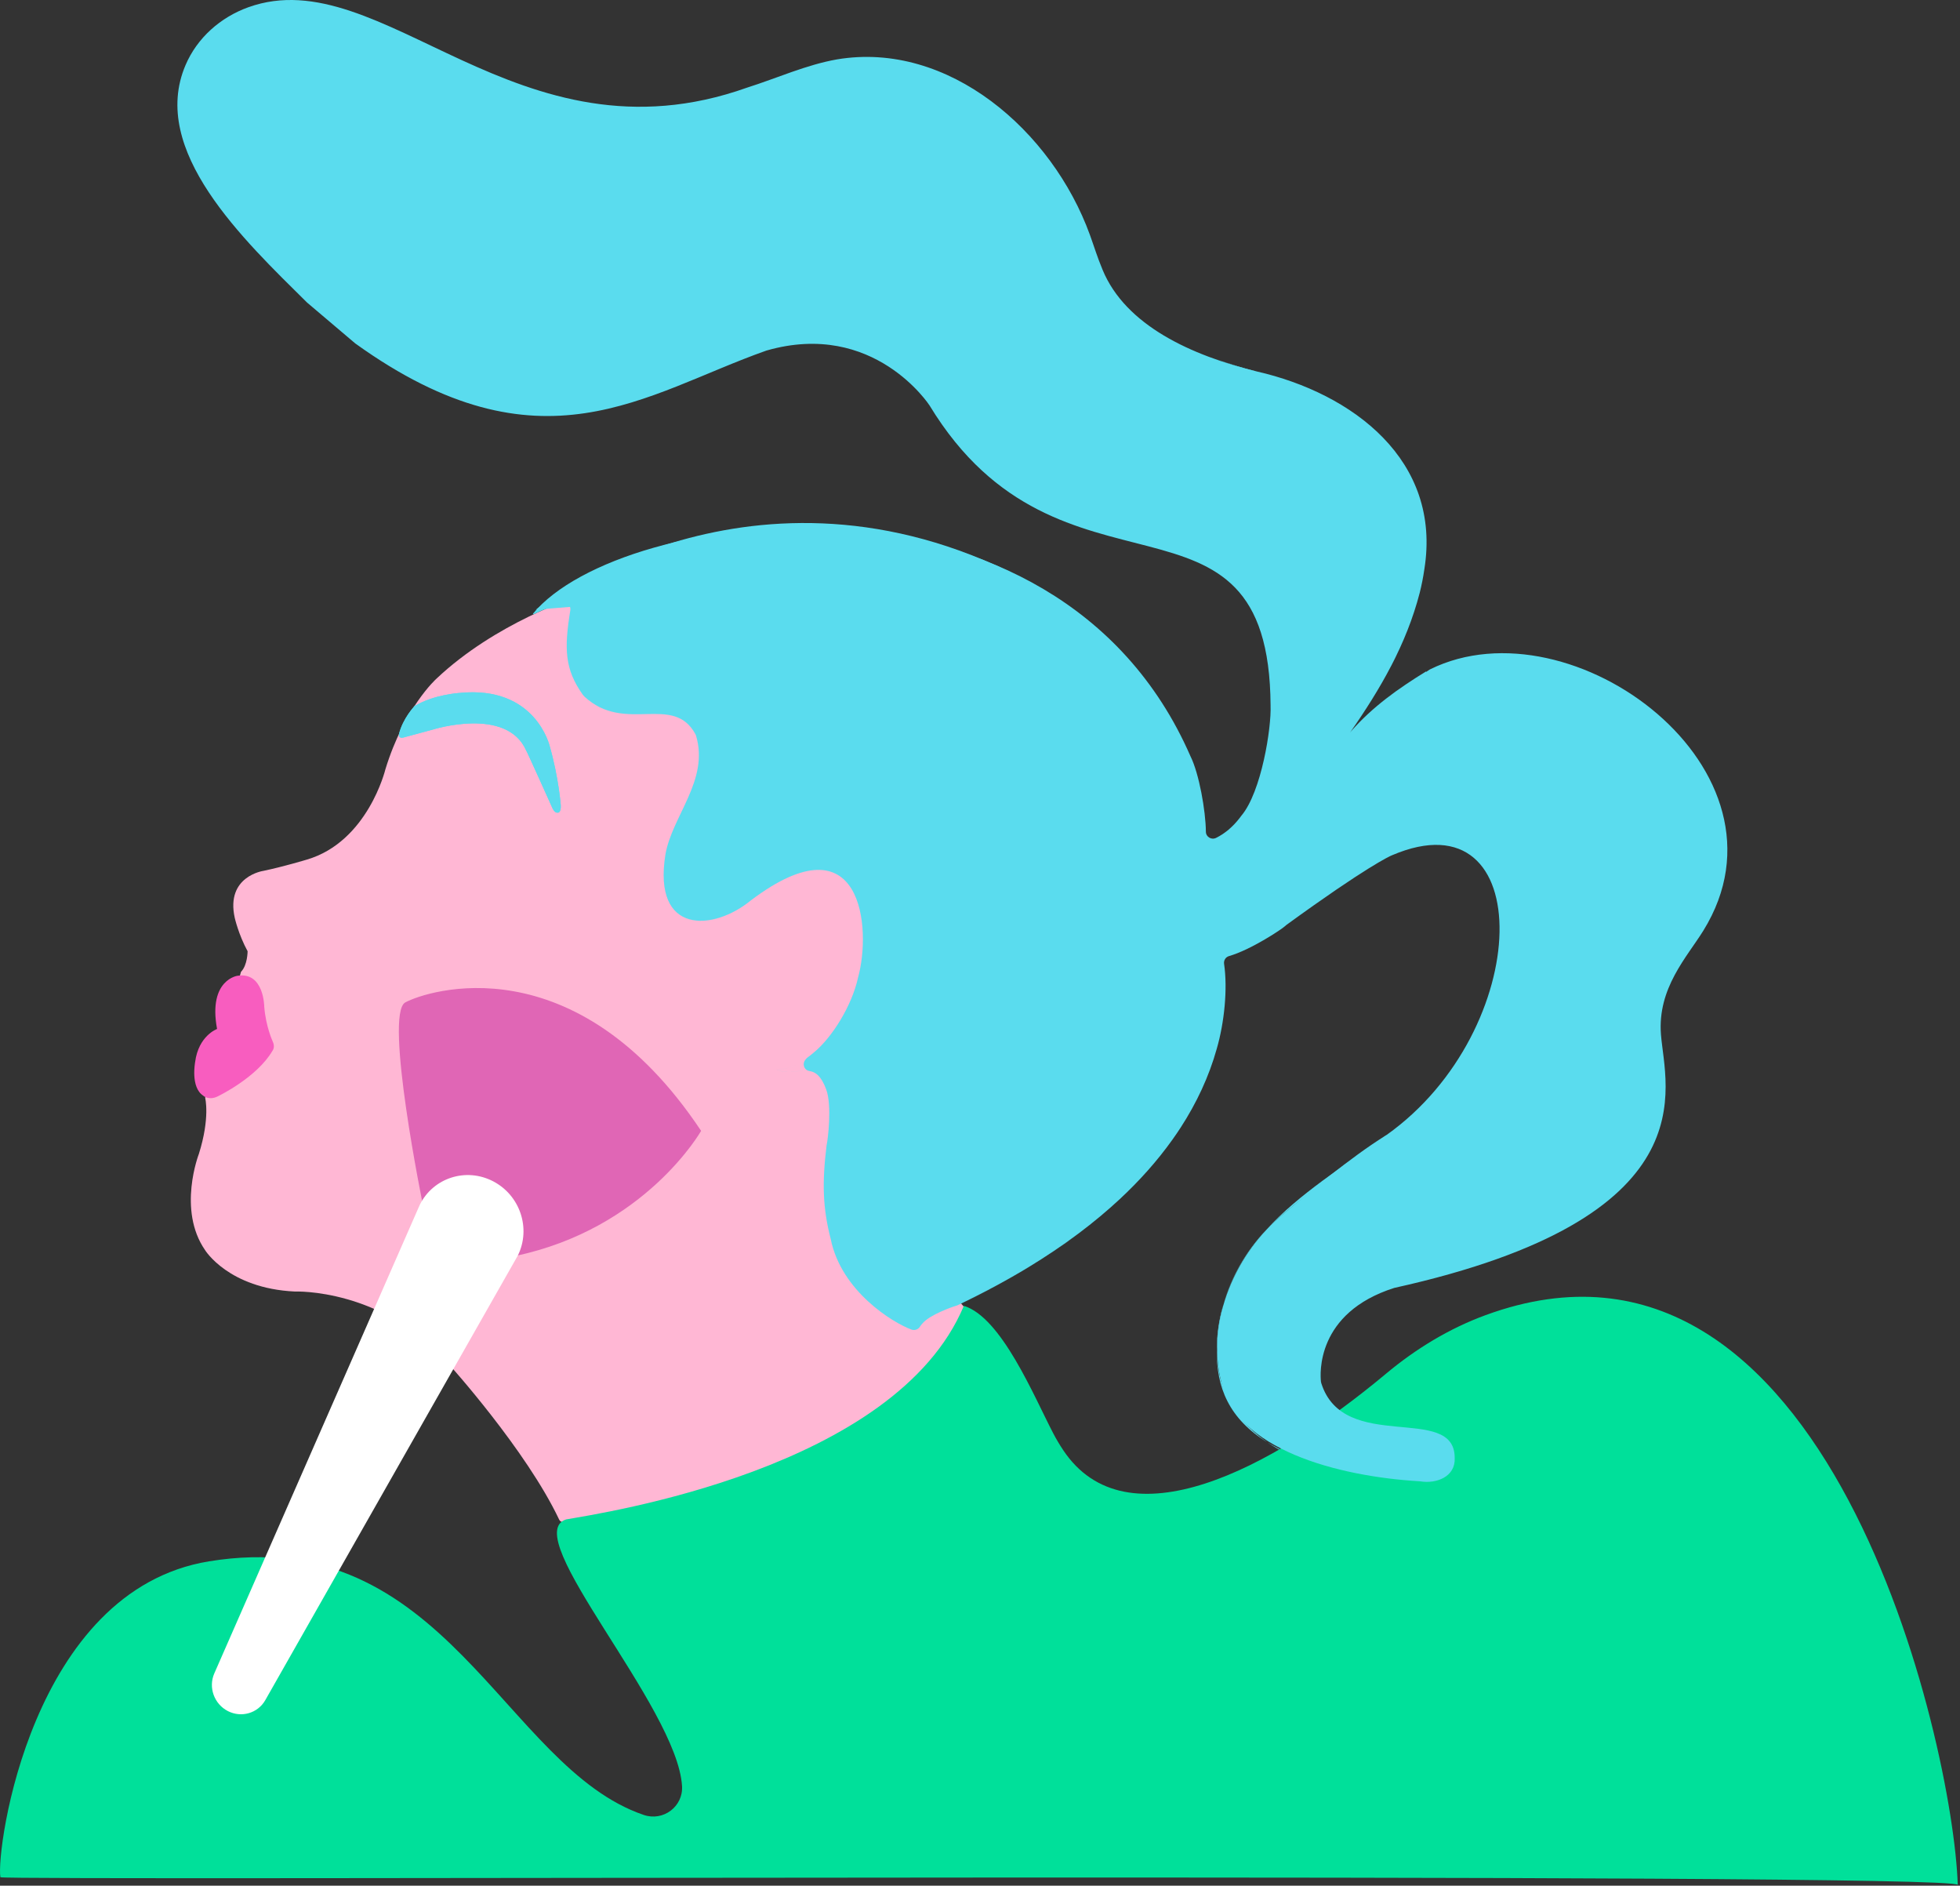 <svg width="629" height="605" viewBox="0 0 629 605" fill="none" xmlns="http://www.w3.org/2000/svg">
<rect x="0" y="0" width="629" height="605" fill="#333333" stroke="none"/>
<g clip-path="url(#clip0_219_208)">
<path d="M180.63 488.35L217.92 486.75L288.86 452.4L312.37 422.8L304.84 414.02L313.71 299.92L213.1 194.5L184.65 191.63C184.65 191.63 159.11 199.72 140.02 217.79C140.02 217.79 129.74 227 123.67 246.86C123.67 246.86 118.04 270.09 98.41 275.81C98.41 275.81 90.85 278.09 84.55 279.4C84.55 279.4 72.38 281.11 75.33 294.46C75.33 294.46 76.51 299.77 79.46 305.19C79.46 305.19 79.46 309.67 77.34 311.79C77.29 311.79 65.84 352.23 65.84 352.23C65.84 352.23 67.5 358.57 63.81 370.25C63.81 370.25 56.86 388.15 65.82 401.1C65.82 401.1 73.35 413.37 94.62 414.37C94.62 414.37 122.95 413.19 144.04 437.69C144.04 437.69 168.83 465.14 179.44 487.53C179.44 487.53 179.78 488.33 180.64 488.33" fill="#FFB7D4"/>
<path d="M51.62 488.52C51.62 488.52 51.73 488.46 51.94 488.36C51.83 488.41 51.73 488.47 51.62 488.54V488.52Z" fill="#00E09A"/>
<path d="M87.48 334.04C87.48 334.04 85.31 329.4 84.8 322.96C84.8 322.96 84.73 311.88 76.4 313.04C76.47 312.97 66.69 314.13 69.66 330.13C69.66 330.13 63.71 332.26 62.62 340.74C62.62 340.82 61.06 348.92 65.27 351.56C65.27 351.64 67.22 353.27 70.25 351.56C70.25 351.56 82.5 345.64 87.47 337.08C87.53 337 88.39 335.91 87.47 334.04H87.48Z" fill="#F85DBF"/>
<path d="M171.97 195.61C171.77 195.84 171.61 196.03 171.48 196.19C171.61 196.02 171.77 195.83 171.98 195.6C171.98 195.6 238.49 142.41 323.49 183.19C359.6 203.3 375.31 225.66 382.05 242.66C375.3 225.65 359.58 203.3 323.48 183.19" fill="#5ADCEE"/>
<path d="M255.46 341.78C252.35 343.16 249.41 343.1 249.17 343.09C249.17 343.09 249.16 343.09 249.15 343.08C249.08 343.08 252.17 343.23 255.45 341.79L255.46 341.78Z" fill="#5ADCEE"/>
<path d="M259.17 339.3C259.17 339.3 259.24 339.25 259.39 339.15C259.25 339.25 259.17 339.31 259.17 339.31C259.06 339.42 258.95 339.53 258.83 339.63C258.94 339.52 259.06 339.41 259.17 339.3Z" fill="#5ADCEE"/>
<path d="M259.39 339.15C259.47 339.09 259.57 339.02 259.7 338.92C259.58 339.01 259.47 339.09 259.39 339.15Z" fill="#5ADCEE"/>
<path d="M260.52 338.27C260.71 338.12 260.91 337.94 261.13 337.76C260.91 337.95 260.71 338.12 260.52 338.27Z" fill="#5ADCEE"/>
<path d="M353.82 86.62C352.6 84.33 351.76 82.25 351.2 80.46C351.77 82.25 352.61 84.34 353.82 86.62Z" fill="#5ADCEE"/>
<path d="M397.2 263.23C394.48 266.5 391.06 269.01 386.76 270.17C391.06 269.01 394.47 266.49 397.2 263.23Z" fill="#5ADCEE"/>
<path d="M392.46 307.22C392.46 307.22 392.53 307.52 392.61 307.98C392.52 307.48 392.45 307.22 392.45 307.22H392.46Z" fill="#5ADCEE"/>
<path d="M392.96 310.43C392.93 310.18 392.9 309.93 392.87 309.71C392.9 309.94 392.93 310.18 392.96 310.43Z" fill="#5ADCEE"/>
<path d="M427.47 128.27C428.02 128.56 428.57 128.87 429.12 129.19C428.65 128.92 428.19 128.67 427.73 128.42C427.47 128.28 427.21 128.14 426.95 128C426.69 127.86 426.43 127.72 426.16 127.59C425.9 127.45 425.64 127.32 425.38 127.19C425.12 127.06 424.86 126.93 424.6 126.8C424.37 126.69 424.14 126.57 423.91 126.46C423.57 126.3 423.23 126.14 422.9 125.98C422.69 125.88 422.49 125.79 422.28 125.69C422.03 125.57 421.77 125.46 421.52 125.34C418.67 124.07 415.93 123.01 413.41 122.14C413.17 122.06 412.94 121.98 412.71 121.9C411.67 121.55 410.67 121.22 409.71 120.94C409.51 120.88 409.31 120.82 409.11 120.76C409 120.73 408.89 120.7 408.78 120.66C408.59 120.6 408.41 120.55 408.23 120.5C406.63 120.04 405.22 119.67 404.03 119.39C403.78 119.33 403.52 119.27 403.26 119.2C407.09 120.08 414.06 121.98 421.75 125.45C423.35 126.17 424.98 126.96 426.63 127.83C426.91 127.97 427.18 128.12 427.45 128.27H427.47Z" fill="#5ADCEE"/>
<path d="M429.94 129.66C430.21 129.82 430.49 129.99 430.76 130.15C430.27 129.86 429.78 129.57 429.29 129.29C429.23 129.25 429.17 129.22 429.11 129.19C429.39 129.34 429.66 129.5 429.93 129.66H429.94Z" fill="#5ADCEE"/>
<path d="M433.11 131.61C432.76 131.38 432.4 131.15 432.04 130.93C432.16 131.01 432.29 131.08 432.41 131.16C432.64 131.31 432.87 131.46 433.11 131.61Z" fill="#5ADCEE"/>
<path d="M432.04 130.93C432.04 130.93 431.98 130.89 431.95 130.88C431.98 130.9 432.01 130.92 432.04 130.93Z" fill="#5ADCEE"/>
<path d="M431.59 130.65C431.71 130.73 431.83 130.8 431.95 130.88C431.59 130.65 431.23 130.43 430.86 130.21C431.1 130.36 431.34 130.5 431.58 130.65H431.59Z" fill="#5ADCEE"/>
<path d="M435.66 133.36C435.83 133.48 436.01 133.61 436.19 133.74C435.97 133.58 435.75 133.43 435.54 133.27C435.29 133.09 435.03 132.91 434.77 132.73C434.28 132.39 433.79 132.06 433.3 131.74C433.55 131.9 433.8 132.07 434.05 132.24C434.32 132.42 434.59 132.6 434.86 132.8C435.13 132.98 435.4 133.17 435.67 133.37L435.66 133.36Z" fill="#5ADCEE"/>
<path d="M436.46 133.94C436.65 134.09 436.85 134.24 437.05 134.39C436.8 134.2 436.54 134.01 436.29 133.82C436.35 133.86 436.4 133.9 436.46 133.94Z" fill="#5ADCEE"/>
<path d="M438.24 135.3C438.34 135.38 438.45 135.47 438.55 135.55C438.3 135.35 438.05 135.15 437.8 134.96C437.94 135.07 438.09 135.18 438.24 135.3Z" fill="#5ADCEE"/>
<path d="M438.87 135.81C439.01 135.93 439.16 136.04 439.3 136.16C439.05 135.95 438.8 135.76 438.56 135.56C438.66 135.64 438.77 135.73 438.87 135.81Z" fill="#5ADCEE"/>
<path d="M439.6 136.41C439.67 136.47 439.74 136.53 439.81 136.59C439.64 136.45 439.47 136.3 439.3 136.16C439.4 136.24 439.51 136.33 439.6 136.41Z" fill="#5ADCEE"/>
<path d="M442.04 138.57C442.04 138.57 442.14 138.66 442.19 138.71C441.98 138.51 441.76 138.31 441.55 138.11C441.71 138.26 441.88 138.41 442.05 138.57H442.04Z" fill="#5ADCEE"/>
<path d="M442.72 139.22C442.77 139.27 442.82 139.32 442.88 139.37C442.65 139.15 442.42 138.93 442.19 138.71C442.37 138.87 442.55 139.04 442.72 139.22Z" fill="#5ADCEE"/>
<path d="M444.83 141.37C444.83 141.37 444.9 141.44 444.93 141.48C444.8 141.33 444.66 141.19 444.53 141.05C444.63 141.16 444.73 141.26 444.83 141.37Z" fill="#5ADCEE"/>
<path d="M433.27 235.01C433.27 235.01 433.25 235.04 433.24 235.05C433.24 235.05 433.25 235.03 433.26 235.02L433.27 235.01Z" fill="#5ADCEE"/>
<path d="M434.61 233.44C434.44 233.63 434.29 233.8 434.15 233.95C434.28 233.79 434.44 233.62 434.61 233.44Z" fill="#5ADCEE"/>
<path d="M436.3 231.67C436.05 231.93 435.81 232.17 435.59 232.4C435.81 232.17 436.05 231.92 436.3 231.67Z" fill="#5ADCEE"/>
<path d="M445.22 223.88C444.82 224.18 444.44 224.48 444.06 224.78C444.43 224.48 444.82 224.18 445.22 223.88Z" fill="#5ADCEE"/>
<path d="M448.62 221.35C447.57 222.1 446.58 222.84 445.65 223.54C446.58 222.83 447.57 222.09 448.62 221.35Z" fill="#5ADCEE"/>
<path d="M451.66 150.63C451.11 149.67 450.54 148.73 449.93 147.82C450.54 148.73 451.11 149.66 451.66 150.63Z" fill="#5ADCEE"/>
<path d="M455.45 159.3C455.21 158.55 454.96 157.82 454.69 157.1C454.97 157.82 455.22 158.56 455.45 159.3Z" fill="#5ADCEE"/>
<path d="M457.67 215.41C455.31 216.84 453.14 218.23 451.16 219.58C453.14 218.23 455.31 216.83 457.67 215.41Z" fill="#5ADCEE"/>
<path d="M132.99 226.59C132.99 226.59 129.29 230.49 128.05 235.48C128.05 235.48 127.73 237.04 129.43 236.63L138.95 234.06C138.95 234.06 162.55 226.59 168.84 240.75C168.97 240.75 177.23 259.15 177.23 259.15C177.23 259.15 177.95 260.93 178.96 260.71C179.02 260.77 180.08 260.88 179.96 258.37C179.96 258.31 179.29 249.53 176.46 239.57C176.46 239.57 172.02 219.78 147.38 222.33C147.51 222.33 139.23 222.78 132.98 226.58L132.99 226.59Z" fill="#5ADCEE"/>
<path d="M392.29 419.63C392.37 419.33 392.45 419.03 392.54 418.73C391.35 423.74 390.62 428.55 390.52 433.09C390.46 428.35 391.17 423.81 392.29 419.63Z" fill="#5ADCEE"/>
<path d="M392.6 418.52C395.21 409.46 400.03 401.23 406.5 394.43C400.37 401.16 395.49 408.88 392.6 418.52Z" fill="#5ADCEE"/>
<path d="M406.78 462.78C415.22 467.92 427.47 471.79 444.7 474.09C426.55 472.84 414.61 468.15 406.78 462.78Z" fill="#5ADCEE"/>
<path d="M447.43 413.19C447.32 411.68 445.32 371.93 444.98 365.15C445.8 364.64 446.62 364.15 447.43 363.67C447.43 363.67 447.39 411.52 447.43 413.19Z" fill="#5ADCEE"/>
<path d="M132.99 226.59C132.99 226.59 129.29 230.49 128.05 235.48C128.05 235.48 127.73 237.04 129.43 236.63L138.95 234.06C138.95 234.06 162.55 226.59 168.84 240.75C168.97 240.75 177.23 259.15 177.23 259.15C177.23 259.15 177.95 260.93 178.96 260.71C179.02 260.77 180.08 260.88 179.96 258.37C179.96 258.31 179.29 249.53 176.46 239.57C176.46 239.57 172.02 219.78 147.38 222.33C147.51 222.33 139.23 222.78 132.98 226.58L132.99 226.59Z" fill="#5ADCEE"/>
<path d="M444.96 364.08C444.96 364.08 444.95 364.13 444.93 364.18C444.93 364.18 444.95 364.11 444.96 364.08Z" fill="#5ADCEE"/>
<path d="M406.78 462.78C394.46 455.28 390.26 445.08 390.52 433.09C390.56 436.42 390.98 439.85 391.9 443.31C392.05 443.16 393.78 453.88 406.78 462.78Z" fill="#5ADCEE"/>
<path d="M392.59 418.56C392.57 418.62 392.55 418.67 392.54 418.73C392.54 418.71 392.54 418.68 392.55 418.66C392.56 418.63 392.57 418.59 392.58 418.56H392.59Z" fill="#5ADCEE"/>
<path d="M444.98 365.15C432.86 372.6 419.93 382.78 411.87 389.43C409.97 390.99 408.18 392.67 406.5 394.44C416.89 383.03 430.88 374.45 444.93 364.18C444.93 364.18 444.95 364.53 444.98 365.16V365.15Z" fill="#5ADCEE"/>
<path d="M367.85 169.32C368.76 169.47 369.64 169.64 370.5 169.83C369.64 169.64 368.75 169.47 367.85 169.32Z" fill="#5ADCEE"/>
<path d="M378.48 172.29C379.46 172.69 380.4 173.11 381.32 173.57C380.41 173.12 379.46 172.69 378.48 172.29Z" fill="#5ADCEE"/>
<path d="M421.77 125.45C421.94 125.53 422.11 125.61 422.28 125.69C422.03 125.57 421.77 125.46 421.52 125.34C421.6 125.38 421.69 125.41 421.77 125.45Z" fill="#5ADCEE"/>
<path d="M426.65 127.83C426.75 127.88 426.85 127.94 426.95 127.99C426.69 127.85 426.43 127.71 426.16 127.58C426.32 127.66 426.49 127.75 426.65 127.83Z" fill="#5ADCEE"/>
<path d="M427.47 128.27C427.55 128.32 427.64 128.36 427.72 128.41C427.46 128.27 427.2 128.13 426.94 127.99C427.12 128.08 427.29 128.18 427.47 128.27Z" fill="#5ADCEE"/>
<path d="M429.94 129.66C430.21 129.82 430.49 129.99 430.76 130.15C430.27 129.86 429.78 129.57 429.29 129.29C429.51 129.41 429.72 129.53 429.94 129.66Z" fill="#5ADCEE"/>
<path d="M432.04 130.93C432.04 130.93 431.98 130.89 431.95 130.88C431.98 130.9 432.01 130.92 432.04 130.93Z" fill="#5ADCEE"/>
<path d="M433.11 131.61C432.76 131.38 432.4 131.15 432.04 130.93C432.16 131.01 432.29 131.08 432.41 131.16C432.64 131.31 432.87 131.46 433.11 131.61Z" fill="#5ADCEE"/>
<path d="M431.59 130.65C431.71 130.73 431.83 130.8 431.95 130.88C431.59 130.65 431.23 130.43 430.86 130.21C431.1 130.36 431.34 130.5 431.58 130.65H431.59Z" fill="#5ADCEE"/>
<path d="M434.04 132.23C434.28 132.39 434.52 132.56 434.76 132.73C434.27 132.39 433.78 132.06 433.29 131.74C433.54 131.9 433.79 132.07 434.04 132.24V132.23Z" fill="#5ADCEE"/>
<path d="M434.85 132.79C435.08 132.95 435.3 133.1 435.53 133.27C435.28 133.09 435.02 132.91 434.76 132.73C434.79 132.75 434.82 132.77 434.85 132.79Z" fill="#5ADCEE"/>
<path d="M435.66 133.36C435.83 133.48 436.01 133.61 436.19 133.74C435.97 133.58 435.75 133.43 435.54 133.27C435.58 133.29 435.62 133.33 435.67 133.36H435.66Z" fill="#5ADCEE"/>
<path d="M436.46 133.94C436.65 134.09 436.85 134.24 437.05 134.39C436.8 134.2 436.54 134.01 436.29 133.82C436.25 133.79 436.22 133.76 436.18 133.74C436.27 133.8 436.36 133.87 436.46 133.94Z" fill="#5ADCEE"/>
<path d="M438.24 135.3C438.34 135.38 438.45 135.47 438.55 135.55C438.3 135.35 438.05 135.15 437.8 134.96C437.94 135.07 438.09 135.18 438.24 135.3Z" fill="#5ADCEE"/>
<path d="M438.87 135.81C439.01 135.93 439.16 136.04 439.3 136.16C439.05 135.95 438.8 135.76 438.56 135.56C438.66 135.64 438.77 135.73 438.87 135.81Z" fill="#5ADCEE"/>
<path d="M439.6 136.41C439.67 136.47 439.74 136.53 439.81 136.59C439.64 136.45 439.47 136.3 439.3 136.16C439.4 136.24 439.51 136.33 439.6 136.41Z" fill="#5ADCEE"/>
<path d="M442.72 139.22C442.77 139.27 442.82 139.32 442.88 139.37C442.65 139.15 442.42 138.93 442.19 138.71C441.98 138.51 441.76 138.31 441.55 138.11C441.71 138.26 441.88 138.41 442.05 138.57C442.28 138.78 442.51 139 442.73 139.22H442.72Z" fill="#5ADCEE"/>
<path d="M444.83 141.37C444.83 141.37 444.9 141.44 444.93 141.48C444.8 141.33 444.66 141.19 444.53 141.05C444.63 141.16 444.73 141.26 444.83 141.37Z" fill="#5ADCEE"/>
<path d="M447.6 144.6C447.78 144.82 447.95 145.05 448.12 145.27C448.12 145.27 448.12 145.27 448.11 145.26C447.94 145.04 447.77 144.82 447.6 144.61V144.6Z" fill="#5ADCEE"/>
<path d="M449.94 147.82C449.66 147.39 449.37 146.97 449.07 146.56C449.17 146.69 449.26 146.82 449.35 146.95C449.55 147.24 449.75 147.53 449.94 147.82Z" fill="#5ADCEE"/>
<path d="M213.39 125.22L213.36 125.23C213.36 125.23 192.02 134.13 163.89 130.79C185.9 133.14 204.47 128.12 210.93 126.05C211.33 125.92 211.69 125.81 211.99 125.7C212.09 125.67 212.18 125.64 212.26 125.61C212.98 125.36 213.36 125.22 213.36 125.22C213.36 125.22 213.36 125.22 213.38 125.22H213.39Z" fill="#5ADCEE"/>
<path d="M183.67 191.97C183.67 191.97 175.69 194.94 171.43 197.03C171.4 197.04 170.96 197.22 171.06 196.89C170.98 197.21 171.4 197.04 171.43 197.02C175.69 194.93 183.67 191.97 183.67 191.97Z" fill="#5ADCEE"/>
<path d="M223.29 235.79C222.98 235.13 222.59 234.5 222.11 233.93C222.11 233.93 218.34 227.74 205.05 228.95C205.05 228.95 194.42 230.73 187.58 223.54C194.42 230.71 205.05 228.94 205.05 228.94C218.34 227.73 222.11 233.92 222.11 233.92C222.59 234.49 222.98 235.12 223.29 235.79Z" fill="#5ADCEE"/>
<path d="M238.53 290.64C233.75 293.73 223.19 299.14 216.35 292.2C216.35 292.2 211.54 285.91 213.33 275.31C211.55 285.91 216.35 292.19 216.35 292.19C223.17 299.12 233.75 293.71 238.52 290.63L238.53 290.64Z" fill="#5ADCEE"/>
<path d="M240.62 289.2C240.52 289.27 240.41 289.36 240.29 289.45C240.42 289.35 240.53 289.27 240.62 289.2Z" fill="#5ADCEE"/>
<path d="M265.1 349.48C263.87 345.64 261.35 342.9 256.5 343.61C256.5 343.61 251.72 344.63 249.15 343.08H249.17C251.75 344.61 256.5 343.6 256.5 343.6C261.35 342.9 263.87 345.64 265.1 349.48Z" fill="#5ADCEE"/>
<path d="M276.63 306.59C276.45 308.15 276.22 309.65 275.94 311.09C276.22 309.65 276.45 308.15 276.63 306.6C276.63 306.6 279.27 288.05 269.43 280.99C269.43 280.99 259.04 274.2 241.02 288.89C259.04 274.19 269.43 280.98 269.43 280.98C279.27 288.05 276.63 306.59 276.63 306.59Z" fill="#5ADCEE"/>
<path d="M275.82 311.7C275.69 312.35 275.54 312.98 275.39 313.61C275.54 312.99 275.69 312.35 275.82 311.7Z" fill="#5ADCEE"/>
<path d="M266.59 397.59C266.42 396.98 266.26 396.35 266.1 395.71C266.25 396.35 266.41 396.97 266.59 397.59Z" fill="#5ADCEE"/>
<path d="M267.33 399.98C267.59 400.75 267.86 401.51 268.14 402.24C267.85 401.51 267.58 400.75 267.33 399.98Z" fill="#5ADCEE"/>
<path d="M294.61 427.01C294.61 427.01 276.56 423.22 268.35 402.8C276.57 423.22 294.61 427.01 294.61 427.01Z" fill="#5ADCEE"/>
<path d="M296.44 424.25C296.65 424.05 296.86 423.86 297.08 423.68C296.85 423.86 296.64 424.05 296.44 424.25Z" fill="#5ADCEE"/>
<path d="M330 406.65C323.11 410.83 315.48 414.95 307.03 418.96C307.03 418.96 301.27 420.56 297.55 423.33C301.27 420.55 307.03 418.95 307.03 418.95C315.48 414.95 323.1 410.83 330 406.65Z" fill="#5ADCEE"/>
<path d="M335.73 403.05C333.88 404.25 331.97 405.45 330.01 406.64C331.98 405.44 333.88 404.25 335.73 403.05Z" fill="#5ADCEE"/>
<path d="M343.99 397.37C342.53 398.43 341.02 399.5 339.47 400.55C341.02 399.49 342.52 398.43 343.99 397.37Z" fill="#5ADCEE"/>
<path d="M367.45 376.57C366.63 377.48 365.78 378.38 364.91 379.29C365.78 378.38 366.63 377.47 367.45 376.57Z" fill="#5ADCEE"/>
<path d="M387.99 344.01C387.69 344.79 387.38 345.57 387.05 346.37C387.38 345.58 387.69 344.79 387.99 344.01Z" fill="#5ADCEE"/>
<path d="M389.3 340.36C389.07 341.05 388.83 341.75 388.57 342.45C388.82 341.74 389.07 341.05 389.3 340.36Z" fill="#5ADCEE"/>
<path d="M390.04 338C389.85 338.65 389.64 339.31 389.42 339.97C389.64 339.3 389.84 338.65 390.04 338Z" fill="#5ADCEE"/>
<path d="M403.27 119.2C401.32 118.75 400.19 118.57 400.19 118.57C396.66 117.5 393.39 116.36 390.34 115.17C394.55 116.79 398.88 118.12 403.27 119.2Z" fill="#5ADCEE"/>
<path d="M407.74 226.52V226.57C407.74 226.57 407.74 232.13 406.56 239.32C407.73 232.14 407.73 226.57 407.73 226.57C407.73 226.57 407.73 226.55 407.73 226.51L407.74 226.52Z" fill="#5ADCEE"/>
<path d="M433.19 235.1C436.5 230.42 439.42 225.91 441.99 221.58C439.45 225.88 436.55 230.35 433.27 235C433.27 235 433.27 235.01 433.26 235.01C433.26 235.02 433.25 235.03 433.24 235.04C433.22 235.06 433.2 235.08 433.2 235.09L433.19 235.1Z" fill="#5ADCEE"/>
<path d="M442.01 221.55C442.51 220.7 443.01 219.85 443.49 219.01C443.02 219.85 442.52 220.7 442.01 221.55Z" fill="#5ADCEE"/>
<path d="M448.29 209.88C447.65 211.23 446.96 212.6 446.23 213.98C446.95 212.59 447.64 211.22 448.29 209.88Z" fill="#5ADCEE"/>
<path d="M451.36 202.97C450.57 204.93 449.69 206.92 448.72 208.97C449.68 206.93 450.56 204.93 451.36 202.97Z" fill="#5ADCEE"/>
<path d="M451.37 202.95C451.76 201.99 452.13 201.04 452.48 200.11C452.13 201.05 451.76 201.99 451.37 202.95Z" fill="#5ADCEE"/>
<path d="M454.89 192.82C454.56 194 454.19 195.2 453.79 196.41C454.19 195.19 454.56 193.99 454.89 192.82Z" fill="#5ADCEE"/>
<path d="M455.59 190.19C455.38 191.05 455.14 191.92 454.89 192.81C455.14 191.93 455.37 191.06 455.59 190.19Z" fill="#5ADCEE"/>
<path d="M457.06 182.67C456.95 183.47 456.82 184.29 456.67 185.11C456.81 184.29 456.95 183.47 457.06 182.67Z" fill="#5ADCEE"/>
<path d="M628.28 604.76C628.15 600.51 0.31 603.51 0.12 602.28C-1.32 593.4 10 510.25 67.09 500.93C143.05 488.54 161.6 567.06 206.62 582.31C212.84 584.42 219.25 579.63 218.88 573.08C217.41 547.62 166.12 492.54 181.66 487.49C193.13 485.45 287.33 471.49 309.32 418.96C321.41 422.68 331.74 447.84 338 459.86C339 461.77 340.03 463.5 341.17 465.21C361.41 495.65 407.8 471.65 444.73 440.79C454.31 432.78 465.06 426.22 476.79 421.93C586.62 381.72 626.85 559.52 628.28 604.75V604.76Z" fill="#00E09A"/>
<path d="M114.06 110.22C173.61 153 206.85 126.28 245.89 112.5C245.94 112.48 245.99 112.47 246.05 112.45C280.5 102.58 298.32 130.1 298.32 130.1C340.37 199.28 407.3 149.36 407.75 226.33C408.07 233.31 404.84 254.09 398.37 261.72C398.34 261.75 398.32 261.78 398.3 261.81C398.12 262.06 397.93 262.3 397.75 262.54C395.71 265.16 393.25 267.35 390.28 268.82C388.78 269.57 387 268.52 386.99 266.84C386.93 260.13 384.81 248.17 382.05 242.64C338.88 143.75 199.19 162.74 171.06 196.87C170.98 197.19 171.4 197.01 171.43 196.99C173.8 195.83 177.33 194.39 179.99 193.35C181.61 192.72 183.29 194.09 183.02 195.8C181.03 208.17 181.19 214.64 187.01 222.87C187.2 223.09 187.39 223.3 187.58 223.51C200.63 235.54 216 222.38 223.17 235.54C223.25 235.68 223.31 235.84 223.36 235.99C227.68 250.3 215.66 261.81 213.54 274.18C209.4 300.15 229.06 298.68 241.02 288.84C276.96 261.75 279.68 298.07 275.38 313.57C273.4 322.69 267 332.93 261.13 337.71C260.55 338.21 259.98 338.68 259.39 339.1C259.08 339.31 259.07 339.37 258.83 339.57C258.76 339.66 258.69 339.75 258.6 339.84C257.34 341.16 257.95 343.34 259.76 343.62C261.78 343.93 263.53 345.25 265.11 349.44C267.12 354.67 265.59 366.16 265.33 367.1L265.26 367.48C263.8 379.52 264.02 387.58 266.6 397.55C269.98 414.29 286.54 424.39 292.52 426.58C293.52 426.95 294.65 426.55 295.23 425.65V425.63C295.47 425.27 295.74 424.92 296.05 424.6C298.33 421.83 305.79 419.2 306.9 418.92C307.02 418.89 307.21 418.82 307.33 418.76C315.66 414.8 323.19 410.73 330.01 406.6C335.6 403.2 340.96 399.62 346.15 395.73C348.52 393.95 350.83 392.13 353.09 390.24C355.29 388.4 357.33 386.61 359.34 384.74C365.6 378.91 371.29 372.6 376.24 365.66C376.71 364.99 377.17 364.34 377.62 363.68C378.07 363.02 378.5 362.36 378.93 361.71C384 353.89 387.99 345.41 390.49 336.45C392.92 328.06 394.01 317.27 392.83 309.23C392.67 308.12 393.33 307.06 394.41 306.75C401.43 304.73 411.29 298.18 412.45 297.09C412.56 296.99 412.69 296.86 412.81 296.77C438.45 278.13 446.06 274.64 446.74 274.39C493.74 254.3 492.28 330.51 445 364.12C444.96 364.15 444.92 364.17 444.88 364.2C432.92 371.62 419.82 382.87 411.89 389.42C396.85 401.71 386.85 423.63 391.92 443.3C396.56 464.88 428.86 473.68 455.69 475.26C455.75 475.26 455.81 475.27 455.87 475.28C460.97 476.11 467.15 473.8 466.84 467.72C466.85 450.13 431.18 466.57 424.02 443.76C423.97 443.62 423.94 443.47 423.92 443.31C423.65 440.94 422.22 421.21 447.45 413.21C549.28 390.66 534.34 348.97 533.03 331.89C531.89 317.01 541.35 307.11 546.62 298.61C578.46 247.23 504.5 192.27 458.96 214.74C458.89 214.77 458.82 214.81 458.76 214.85C458.37 215.08 458 215.33 457.65 215.59L457.69 215.4C448.74 220.89 440.45 226.78 433.58 234.63C433.55 234.66 433.53 234.69 433.5 234.73C433.42 234.83 433.34 234.93 433.3 234.98C433.28 235.01 433.26 235.03 433.24 235.05C443.08 220.94 451.35 206.69 455.62 190.16C456.24 187.68 456.74 185.16 457.1 182.64C462.72 147.68 434.09 126.19 403.3 119.17C382.4 114.03 361.27 104.48 353.85 86.59C352.08 82.33 351.17 79.22 349.78 75.38C337.63 41.9 304.34 13.07 268.63 19.05C258.7 20.8 249.42 25.06 239.8 28.1C165.95 54.42 122.69 -13.11 79.71 2.32C70.75 5.54 63.28 12.14 59.54 20.89C47.82 48.34 78.23 76.96 98.52 97.05L114.05 110.22H114.06Z" fill="#5ADCEE"/>
<path d="M135.805 387.019C135.805 387.019 123.163 325.391 130.057 321.618C136.951 317.846 184.601 302.161 225 362.823C225 362.823 207.172 394.26 165.156 403C165.156 403 167.29 385.91 151.98 383.179C136.67 380.448 135.81 387.019 135.81 387.019H135.805Z" fill="#E066B5"/>
<path d="M73.1 548.964C68.718 546.694 66.809 541.383 68.769 536.897L134.71 386.558C139.005 377.88 149.532 374.49 158.227 378.99C166.917 383.489 170.477 394.162 166.173 402.835L85.137 545.467C82.742 549.682 77.458 551.216 73.104 548.964H73.1Z" fill="white"/>
</g>
<defs>
<clipPath id="clip0_219_208">
<rect width="628.28" height="604.76" fill="white"/>
</clipPath>
</defs>
</svg>
